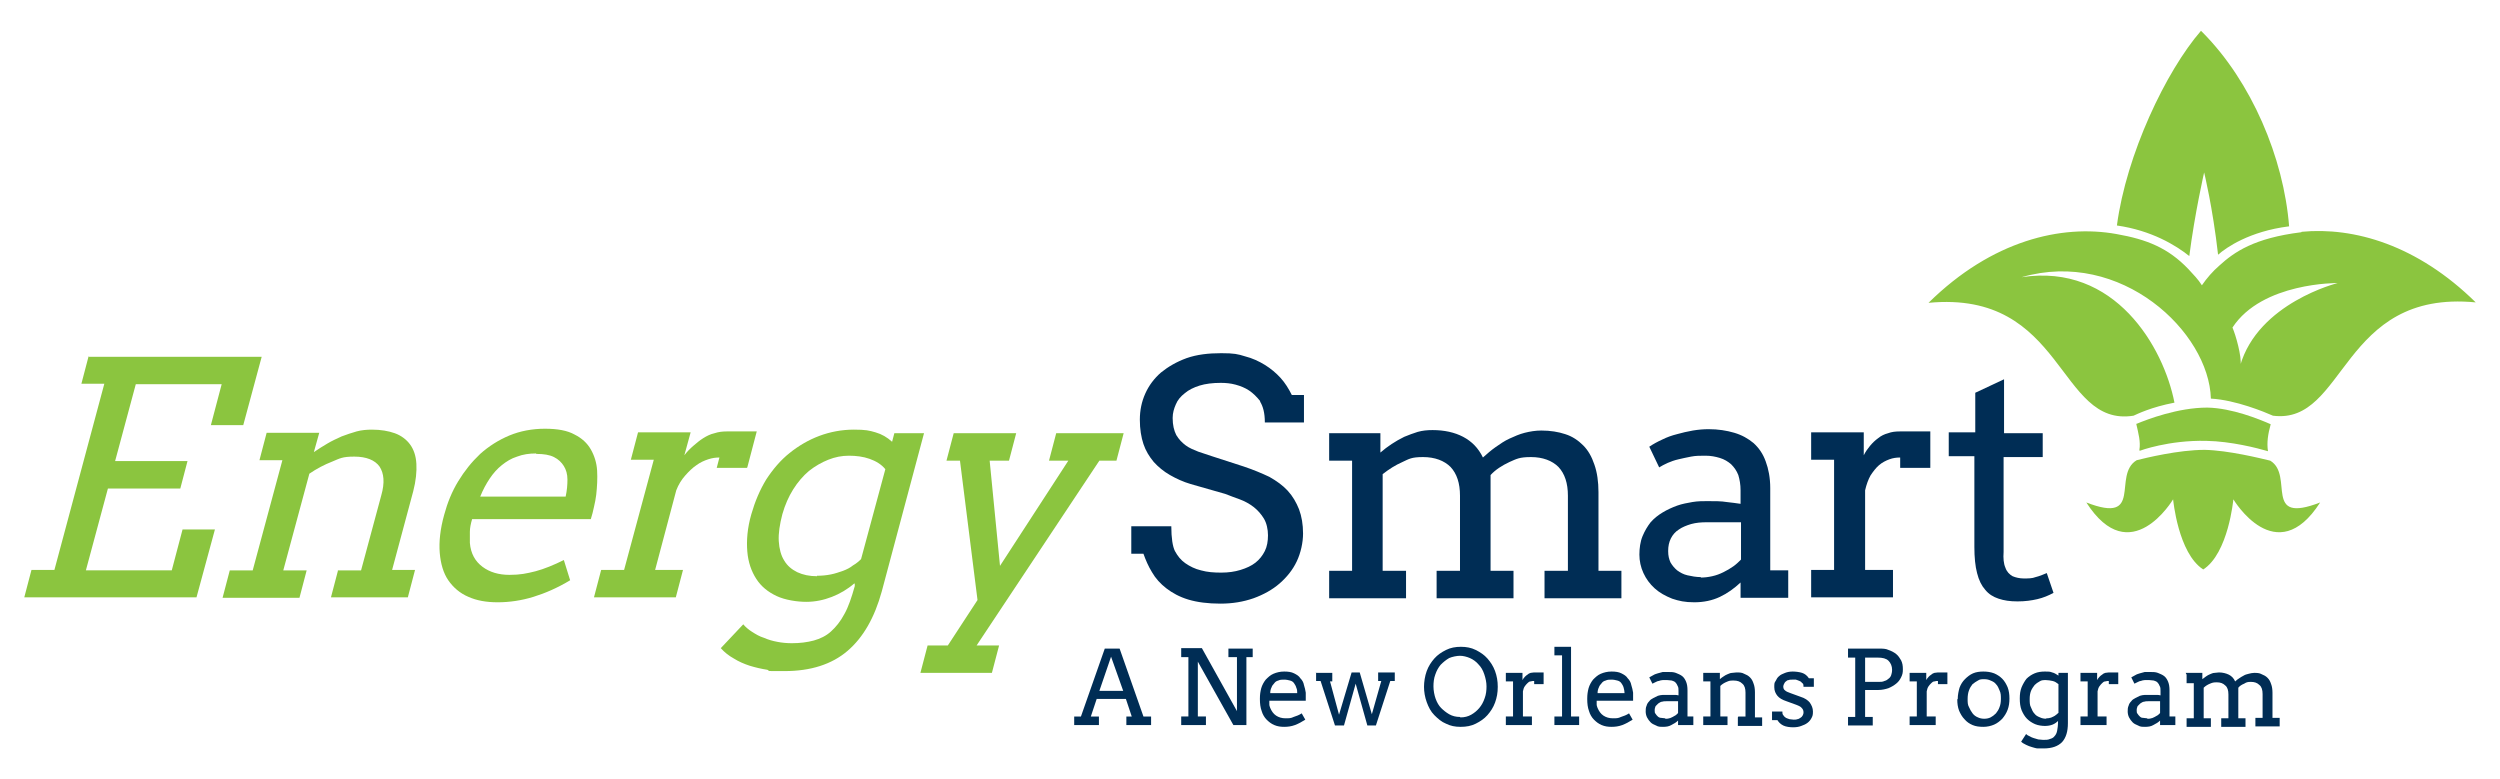 <svg xmlns="http://www.w3.org/2000/svg" id="Layer_1" data-name="Layer 1" width="7.7in" height="2.4in" viewBox="0 0 556 171"><defs><style>      .cls-1 {        fill: #8bc53f;      }      .cls-1, .cls-2 {        stroke-width: 0px;      }      .cls-2 {        fill: #002d55;      }    </style></defs><g><path class="cls-1" d="M19.8,78.2h38.4l-4.1,15.2h-7.2l2.4-9.1h-19.1l-4.6,17.1h16.1l-1.6,6.1h-16.1l-4.9,18.2h19.1l2.4-9.1h7.2l-4.1,15.1H5.4l1.6-6.1h5.1l11.1-41.4h-5.1l1.6-6.1Z"></path><path class="cls-1" d="M75.1,125.7h5.2l4.5-16.7c.8-2.8.6-4.9-.4-6.4-1-1.4-2.9-2.2-5.6-2.2s-3.2.4-4.9,1.1c-1.8.7-3.5,1.6-5.1,2.7l-5.8,21.5h5.2l-1.6,6.1h-17.1l1.6-6.1h5.1l6.6-24.5h-5.1l1.6-6.1h11.7l-1.2,4.3h0c1-.7,2-1.3,3-1.9,1-.6,2.1-1.1,3.2-1.6,1.1-.4,2.2-.8,3.3-1.1,1.1-.3,2.3-.4,3.4-.4,2,0,3.7.3,5.1.8,1.4.5,2.6,1.4,3.4,2.5.8,1.1,1.3,2.5,1.4,4.3.1,1.7-.1,3.8-.7,6.1l-4.7,17.5h5.1l-1.6,6.1h-17.1l1.6-6.1Z"></path><path class="cls-1" d="M105,114.3c-.3,1-.5,2-.5,2.8,0,.9,0,1.7,0,2.5.2,2.4,1.2,4.1,2.8,5.3,1.6,1.2,3.6,1.8,6,1.8s3.8-.3,5.8-.8c1.9-.5,4.1-1.4,6.3-2.5l1.4,4.5c-2.8,1.7-5.6,2.9-8.2,3.7-2.6.8-5.3,1.2-7.9,1.2s-4.7-.4-6.5-1.2c-1.9-.8-3.4-2.1-4.5-3.7-1.1-1.6-1.7-3.7-1.9-6.1-.2-2.4.1-5.3,1-8.5.7-2.6,1.7-5.1,3.1-7.4,1.4-2.3,3-4.3,4.9-6.1,1.9-1.7,4.1-3.1,6.5-4.1,2.4-1,5.1-1.5,7.9-1.5s5,.4,6.6,1.3c1.6.8,2.8,1.9,3.6,3.3.8,1.4,1.3,3,1.4,4.7.1,1.8,0,3.6-.2,5.4-.1.9-.3,1.8-.5,2.7-.2.9-.4,1.8-.7,2.7h-26.4ZM119.2,99.7c-1.5,0-2.9.2-4.2.7-1.3.4-2.4,1.1-3.4,1.9-1,.8-1.9,1.8-2.7,3-.8,1.2-1.5,2.5-2.1,4h19c.3-1.4.4-2.6.4-3.8,0-1.2-.3-2.2-.8-3-.5-.8-1.2-1.5-2.2-2-1-.5-2.3-.7-3.9-.7Z"></path><path class="cls-1" d="M166.1,102.9h-6.7l.6-2.3c-.8,0-1.6.1-2.5.4-.9.3-1.8.7-2.6,1.3-.9.6-1.7,1.4-2.5,2.3-.8.9-1.5,2-2,3.3l-4.7,17.7h6.2l-1.6,6.1h-18.2l1.6-6.1h5.1l6.6-24.5h-5.1l1.6-6.1h11.7l-1.4,5.1c.6-.8,1.3-1.5,2-2.1.7-.6,1.4-1.2,2.2-1.7.8-.5,1.6-.9,2.5-1.1.9-.3,1.8-.4,2.7-.4h3.5c1.1,0,2.2,0,3.2,0l-2.1,8Z"></path><path class="cls-1" d="M190,128.6c-1.5,1.3-3.2,2.3-5,3-1.8.7-3.7,1.1-5.7,1.1s-4.7-.4-6.6-1.3c-1.9-.9-3.4-2.1-4.5-3.8-1.1-1.7-1.8-3.7-2-6.1-.2-2.4,0-5.2.9-8.3.8-2.8,1.9-5.4,3.3-7.7,1.5-2.3,3.2-4.3,5.2-5.9,2-1.6,4.2-2.9,6.6-3.8,2.4-.9,5-1.4,7.7-1.4s3.4.2,4.8.6c1.4.4,2.6,1.1,3.7,2.1l.5-1.9h6.6l-9.4,35.2c-1.6,5.8-4.1,10.2-7.6,13.2-3.5,3-8.2,4.5-14,4.5s-2.6,0-3.9-.3c-1.3-.2-2.6-.5-3.9-.9-1.2-.4-2.4-.9-3.5-1.6-1.1-.6-2.1-1.4-2.9-2.3l5-5.3c.5.6,1.2,1.2,2,1.7.8.5,1.6,1,2.6,1.3.9.4,1.9.7,3,.9,1,.2,2.1.3,3.2.3,1.8,0,3.4-.2,4.9-.6,1.4-.4,2.7-1,3.8-2,1.1-1,2.1-2.2,3-3.9.9-1.6,1.6-3.7,2.3-6.2v-.5ZM181.7,126.9c1.1,0,2.1-.1,3.1-.3,1-.2,1.8-.5,2.7-.8.8-.3,1.6-.7,2.2-1.2.7-.4,1.3-.9,1.8-1.4l5.4-20c-.9-1.1-2.1-1.8-3.5-2.3-1.4-.5-3-.7-4.6-.7s-3.1.3-4.6.9c-1.5.6-2.9,1.4-4.3,2.5-1.3,1.1-2.5,2.5-3.5,4.1-1,1.6-1.8,3.4-2.4,5.5-.6,2.3-.9,4.3-.8,6,.1,1.7.5,3.2,1.2,4.3.7,1.2,1.7,2,2.9,2.6,1.3.6,2.7.9,4.4.9Z"></path><path class="cls-1" d="M212.1,95.2h13.9l-1.6,6.1h-4.3l2.3,23.4,15.2-23.4h-4.3l1.6-6.1h15l-1.6,6.1h-3.8l-27.3,41.1h5l-1.6,6.1h-15.9l1.6-6.1h4.5l6.6-10.1-3.9-31h-3l1.6-6.1Z"></path></g><g><path class="cls-2" d="M280.3,88.1c-.8-1-1.6-1.8-2.5-2.4-.9-.6-1.9-1-3-1.3-1.1-.3-2.2-.4-3.3-.4-1.8,0-3.4.2-4.7.6-1.3.4-2.5,1-3.3,1.7-.9.7-1.6,1.5-2,2.5-.4.9-.7,1.9-.7,3,0,1.6.3,2.8.8,3.8.6,1,1.3,1.7,2.1,2.3.8.6,1.8,1,2.8,1.4,1,.3,2,.7,3,1l7.1,2.3c2.1.7,4,1.5,5.7,2.3,1.6.9,3,1.9,4.1,3.1,1.1,1.2,1.9,2.6,2.5,4.1.6,1.6.9,3.4.9,5.4s-.5,4.3-1.4,6.2c-.9,1.9-2.2,3.5-3.8,4.9-1.6,1.4-3.6,2.5-5.8,3.3-2.3.8-4.7,1.2-7.4,1.2s-5.1-.3-7.1-.9c-2-.6-3.6-1.5-4.9-2.5-1.3-1-2.4-2.2-3.2-3.6-.8-1.3-1.4-2.7-1.9-4.1h-2.7v-6.1h8.9c0,2.6.3,4.5.8,5.5.6,1.1,1.3,2,2.3,2.7,1,.7,2.2,1.3,3.5,1.6,1.4.4,2.9.5,4.5.5s3-.2,4.3-.6c1.3-.4,2.4-.9,3.3-1.6.9-.7,1.6-1.6,2.1-2.6.5-1,.7-2.2.7-3.5s-.3-2.7-.9-3.7c-.6-1-1.4-1.9-2.3-2.6-.9-.7-2-1.3-3.1-1.7-1.1-.4-2.2-.8-3.2-1.2l-7.7-2.2c-1.7-.5-3.2-1.2-4.6-2-1.4-.8-2.6-1.8-3.6-2.9-1-1.2-1.8-2.5-2.3-4-.5-1.5-.8-3.3-.8-5.4s.4-4,1.2-5.8c.8-1.8,2-3.4,3.5-4.7,1.6-1.3,3.5-2.4,5.7-3.2,2.3-.8,4.8-1.1,7.7-1.1s3.7.2,5.3.7c1.6.4,3.1,1.1,4.4,1.9,1.3.8,2.5,1.8,3.5,2.9,1,1.1,1.8,2.4,2.5,3.8h2.7v6.1h-8.7c0-2.1-.4-3.6-1.1-4.7Z"></path><path class="cls-2" d="M295.3,95.2h11.7v4.3h0c.8-.7,1.6-1.3,2.5-1.9.9-.6,1.8-1.1,2.8-1.6,1-.4,2-.8,3-1.1,1.1-.3,2.1-.4,3.3-.4,2.6,0,4.9.5,6.8,1.5,1.9,1,3.4,2.5,4.4,4.6.9-.8,1.8-1.6,2.8-2.3,1-.7,2-1.4,3.1-1.9,1.1-.5,2.2-1,3.4-1.3,1.2-.3,2.4-.5,3.7-.5,2,0,3.8.3,5.3.8,1.6.5,2.9,1.4,4,2.5,1.1,1.1,1.9,2.5,2.5,4.3.6,1.7.9,3.8.9,6.1v17.5h5.1v6.1h-17.1v-6.1h5.2v-16.7c0-2.8-.7-4.9-2.1-6.4-1.4-1.4-3.5-2.2-6.1-2.2s-3.2.4-4.8,1.1c-1.7.8-3.1,1.7-4.2,2.9v21.3h5.1v6.1h-17.1v-6.1h5.2v-16.7c0-2.8-.7-4.9-2.1-6.4-1.4-1.4-3.5-2.2-6.1-2.2s-3.1.4-4.6,1.1c-1.6.7-3,1.6-4.4,2.7v21.5h5.2v6.1h-17.1v-6.1h5.1v-24.5h-5.1v-6.1Z"></path><path class="cls-2" d="M387.1,128.4c-1.4,1.3-2.9,2.4-4.6,3.2-1.7.8-3.6,1.2-5.7,1.2s-3.4-.3-4.9-.8c-1.5-.6-2.8-1.3-3.9-2.3-1.1-1-1.9-2.1-2.5-3.4-.6-1.3-.9-2.7-.9-4.1s.2-2.9.7-4.1c.5-1.2,1.1-2.2,1.8-3.1.8-.9,1.7-1.6,2.7-2.2,1-.6,2.1-1.1,3.2-1.5,1.1-.4,2.3-.6,3.4-.8,1.2-.2,2.3-.2,3.3-.2,1.7,0,3.1,0,4.3.2,1.2.1,2.2.3,3.1.4v-3c0-1.3-.2-2.4-.5-3.4-.4-1-.9-1.7-1.6-2.4-.7-.6-1.5-1.1-2.5-1.4-1-.3-2-.5-3.2-.5s-2.2,0-3.2.2c-1,.2-2,.4-2.8.6-.9.2-1.7.5-2.4.8-.7.3-1.4.7-1.9,1l-2.2-4.6c.9-.6,1.8-1.1,2.9-1.6,1-.5,2.1-.9,3.3-1.2,1.1-.3,2.3-.6,3.5-.8,1.2-.2,2.4-.3,3.5-.3,2.1,0,4,.3,5.7.8,1.7.5,3.1,1.3,4.3,2.3,1.2,1.1,2.1,2.4,2.7,4.1.6,1.6,1,3.6,1,5.9v18.3s4,0,4,0v6.1h-10.6v-3.4ZM378.2,127.3c.9,0,1.7-.1,2.6-.3.9-.2,1.7-.5,2.5-.9.8-.4,1.5-.8,2.2-1.3.7-.5,1.2-1,1.7-1.5v-8.3s-7.6,0-7.6,0c-1.3,0-2.4.1-3.5.4-1,.3-2,.7-2.7,1.2-.8.5-1.4,1.2-1.8,2-.4.8-.6,1.7-.6,2.8s.2,1.8.5,2.5c.4.7.9,1.3,1.5,1.8.7.5,1.4.9,2.3,1.1.9.2,1.9.4,3,.4Z"></path><path class="cls-2" d="M429.3,102.9h-6.7v-2.3c-.8,0-1.6.1-2.4.4-.8.3-1.6.7-2.3,1.3-.7.6-1.3,1.4-1.9,2.3-.5.9-.9,2-1.2,3.3v17.7h6.2v6.1h-18.2v-6.1h5.1v-24.5s-5.1,0-5.1,0v-6.1h11.7v5.1c.4-.8.9-1.5,1.4-2.1.5-.6,1.1-1.2,1.8-1.7.6-.5,1.4-.9,2.2-1.1.8-.3,1.6-.4,2.6-.4h3.5c1.1,0,2.2,0,3.3,0v8Z"></path><path class="cls-2" d="M445.7,95.2h8.6v5.3h-8.7v21.1c-.1,1.4,0,2.6.4,3.5.3.9.9,1.5,1.6,1.9.7.3,1.6.5,2.5.5s1.9,0,2.6-.3c.8-.2,1.6-.5,2.5-.9l1.5,4.4c-1.1.6-2.3,1.1-3.6,1.4-1.3.3-2.7.5-4.4.5s-3-.2-4.2-.6c-1.2-.4-2.2-1-3-2-.8-.9-1.4-2.1-1.8-3.7-.4-1.5-.6-3.5-.6-5.8v-20.2c.1,0-5.7,0-5.7,0v-5.3h5.9v-8.8l6.4-3v11.8Z"></path></g><g><path class="cls-1" d="M475.1,93.1c.5,2.2,1,4,.7,5.8,0,0,0,.2.1.2,0,0,6.4-2.4,14.8-2.2,5.5.1,11.3,1.6,13.7,2.3-.3-1.9,0-3.8.6-6-2.5-1.1-8.6-3.6-14.1-3.7-6.5,0-13.3,2.6-15.7,3.6Z"></path><path class="cls-1" d="M490.3,98.9c-5.8,0-13.1,1.8-15.1,2.3h0c-5.5,3.3,1.7,14.4-11.2,9.4,9.8,15.3,19.3-.7,19.3-.7,0,0,1.1,12,6.7,15.6h0s0,0,0,0c0,0,0,0,0,0h0c5.6-3.6,6.7-15.6,6.7-15.6,0,0,9.5,16,19.3.7-12.9,5-5.7-6-11.1-9.3-2.1-.5-9.3-2.3-14.6-2.4h0Z"></path><path class="cls-1" d="M509.1,49.2c-1.2-15.3-8.4-32.2-19.2-43.1-.1-.1-.3-.3-.4-.4-7.8,9-16.6,27.5-18.7,43.3,7.7,1.1,13.1,4.4,16.1,6.8,1.2-9.4,3.3-18.6,3.3-18.6,0,0,1.9,7.7,3.1,18.3,1.8-1.6,7-5.2,15.7-6.3Z"></path><path class="cls-1" d="M511.8,50.5c-10.5,1.3-14.9,4.4-18.2,7.4,0,0,0,0,0,0-1.5,1.3-2.8,2.8-3.9,4.4-.8-1.3-1.9-2.4-3-3.6,0,0,0,0,0,0-4.5-4.7-9.2-6.6-16-7.8h0c-12.2-2.2-27.7,1.4-41.8,15.3,30.4-2.9,28.7,27.8,45.6,25.1.9-.4,3.9-1.9,9.1-2.9-2.4-12.3-13.2-31.1-34-27.9,22.1-6.4,41.7,12.2,42.1,27,0,0,0,0,0,0,5.5.3,12,3,13.8,3.8,0,0,0,0,0,0,16.3,2.1,15-28.1,45.1-25.2-13-12.8-27.1-16.8-38.7-15.7ZM498.3,80.2c.3-2.1-1.1-6.9-1.8-8.5,6.6-10.1,23.4-9.9,23.4-9.9,0,0-17.7,4.4-21.7,18.4Z"></path></g><g><path class="cls-2" d="M250.3,158.2h1.4l-1.3-3.9h-6.5l-1.3,3.9h1.8v1.9h-5.5v-1.9h1.5l5.3-15.1h3.3l5.3,15.1h1.7v1.9h-5.5v-1.9ZM244.5,152.5h5.3l-2.7-7.6-2.6,7.6Z"></path><path class="cls-2" d="M273.1,143.1h5.5v1.9h-1.4v15.1h-2.9l-7.9-14.1v12.2h1.8v1.9h-5.5v-1.9h1.6v-13.2h-1.6v-2h4.6l7.8,14v-.5c0,0,0-11.5,0-11.5h-1.9v-1.9Z"></path><path class="cls-2" d="M282.3,154.6c0,.3,0,.6,0,.9,0,.3.1.5.2.8.3.7.7,1.3,1.3,1.7.6.4,1.3.6,2.1.6s1.2,0,1.8-.3c.6-.2,1.2-.4,1.8-.8l.8,1.4c-.8.5-1.5.9-2.3,1.2-.8.3-1.6.4-2.4.4s-1.5-.1-2.2-.4c-.7-.3-1.2-.7-1.7-1.2-.5-.5-.9-1.2-1.1-1.9-.3-.8-.4-1.7-.4-2.7s.1-1.6.3-2.4c.2-.7.6-1.4,1-1.9.5-.5,1-1,1.7-1.3.7-.3,1.5-.5,2.4-.5s1.6.1,2.2.4c.6.3,1.1.6,1.4,1.1.4.4.7.9.8,1.5.2.6.3,1.1.4,1.7,0,.3,0,.6,0,.9,0,.3,0,.6,0,.9h-8.4ZM285.6,150c-.5,0-.9,0-1.3.2-.4.1-.7.3-.9.6-.3.3-.5.6-.6.9-.2.4-.3.8-.3,1.3h6c0-.4,0-.8-.2-1.2-.1-.4-.3-.7-.5-1-.2-.3-.5-.5-.9-.6-.4-.1-.8-.2-1.3-.2Z"></path><path class="cls-2" d="M292.6,148.5h3.7v1.9h-.5l2,7.4,2.8-9.4h1.8l2.7,9.3,2.1-7.4h-.7v-1.9h3.7v1.9h-1l-3.2,9.9h-1.9l-2.6-9.3-2.6,9.3h-2l-3.2-9.9h-1v-1.9Z"></path><path class="cls-2" d="M324.8,160.5c-1.2,0-2.2-.2-3.2-.7-1-.4-1.8-1.1-2.6-1.9-.8-.8-1.3-1.8-1.7-2.9-.4-1.1-.6-2.3-.6-3.4s.2-2.4.6-3.5c.4-1.1,1-2,1.7-2.8.7-.8,1.6-1.4,2.6-1.9,1-.5,2.1-.7,3.3-.7s2.3.2,3.3.7c1,.5,1.9,1.1,2.6,1.9.7.8,1.3,1.7,1.7,2.8.4,1.1.6,2.2.6,3.5s-.2,2.4-.6,3.5c-.4,1.1-1,2-1.7,2.8-.7.8-1.6,1.4-2.6,1.9-1,.5-2.1.7-3.3.7ZM324.8,158.4c.9,0,1.7-.2,2.4-.6.7-.4,1.3-.9,1.8-1.5.5-.6.9-1.3,1.2-2.2.3-.8.4-1.7.4-2.6s-.2-1.8-.5-2.7c-.3-.9-.7-1.6-1.3-2.2-.5-.6-1.2-1.1-1.9-1.4-.7-.3-1.5-.5-2.2-.5s-1.7.2-2.4.5c-.7.4-1.3.9-1.9,1.5-.5.6-.9,1.3-1.2,2.2-.3.8-.4,1.7-.4,2.6s.2,2,.5,2.8c.3.8.7,1.5,1.2,2,.5.5,1.1,1,1.8,1.4.7.4,1.5.6,2.4.6Z"></path><path class="cls-2" d="M343.3,151h-2.1v-.7c-.2,0-.5,0-.8.1-.3,0-.5.2-.7.4-.2.2-.4.4-.6.7-.2.3-.3.6-.4,1.1v5.6h2v1.9h-5.8v-1.9h1.6v-7.8s-1.6,0-1.6,0v-1.9h3.7v1.6c.1-.2.3-.5.5-.7.2-.2.4-.4.6-.5.2-.2.4-.3.7-.4.2,0,.5-.1.8-.1h1.1c.3,0,.7,0,1,0v2.5Z"></path><path class="cls-2" d="M345.6,142.7h3.8v15.5h1.8v1.9h-5.5v-1.9h1.7v-13.6h-1.7v-1.9Z"></path><path class="cls-2" d="M355.1,154.6c0,.3,0,.6,0,.9,0,.3.1.5.2.8.3.7.7,1.3,1.3,1.7.6.4,1.3.6,2.1.6s1.2,0,1.8-.3c.6-.2,1.2-.4,1.8-.8l.8,1.4c-.8.5-1.5.9-2.3,1.2-.8.3-1.6.4-2.4.4s-1.5-.1-2.2-.4c-.7-.3-1.2-.7-1.7-1.2-.5-.5-.9-1.2-1.1-1.9-.3-.8-.4-1.7-.4-2.7s.1-1.6.3-2.4c.2-.7.6-1.4,1-1.9.5-.5,1-1,1.7-1.3.7-.3,1.5-.5,2.4-.5s1.6.1,2.2.4c.6.3,1.1.6,1.4,1.1.4.4.7.9.8,1.5.2.6.3,1.1.4,1.7,0,.3,0,.6,0,.9,0,.3,0,.6,0,.9h-8.4ZM358.4,150c-.5,0-.9,0-1.3.2-.4.1-.7.3-.9.6-.3.3-.5.6-.6.9-.2.4-.3.8-.3,1.3h6c0-.4-.1-.8-.2-1.2-.1-.4-.3-.7-.5-1-.2-.3-.5-.5-.9-.6-.4-.1-.8-.2-1.3-.2Z"></path><path class="cls-2" d="M373.2,159.1c-.4.4-.9.7-1.5,1-.5.3-1.1.4-1.8.4s-1.1,0-1.6-.3c-.5-.2-.9-.4-1.2-.7-.3-.3-.6-.7-.8-1.1-.2-.4-.3-.9-.3-1.3s0-.9.2-1.3c.1-.4.3-.7.6-1,.2-.3.5-.5.9-.7.3-.2.7-.3,1-.5.4-.1.7-.2,1.1-.2.4,0,.7,0,1.1,0,.5,0,1,0,1.4,0,.4,0,.7,0,1,.1v-1c0-.4,0-.8-.2-1.1-.1-.3-.3-.6-.5-.8-.2-.2-.5-.3-.8-.4-.3,0-.6-.1-1-.1s-.7,0-1,0c-.3,0-.6.1-.9.2-.3,0-.5.2-.8.3-.2.1-.4.2-.6.3l-.7-1.4c.3-.2.6-.3.9-.5.3-.2.7-.3,1-.4.4-.1.7-.2,1.1-.3.4,0,.7,0,1.1,0,.7,0,1.3,0,1.8.2.5.2,1,.4,1.4.7.4.3.7.8.9,1.3.2.5.3,1.1.3,1.9v5.8s1.3,0,1.3,0v1.9h-3.4v-1.1ZM370.4,158.7c.3,0,.6,0,.8-.1.3,0,.5-.2.8-.3.2-.1.5-.3.7-.4.2-.2.4-.3.5-.5v-2.6s-2.4,0-2.4,0c-.4,0-.8,0-1.1.1-.3,0-.6.2-.9.4-.2.2-.4.4-.6.6-.1.3-.2.5-.2.9s0,.6.2.8c.1.2.3.4.5.6.2.2.5.3.7.3.3,0,.6.1.9.1Z"></path><path class="cls-2" d="M386.6,158.2h1.6v-5.3c0-.9-.2-1.6-.7-2-.5-.5-1.1-.7-2-.7s-1,.1-1.5.3c-.5.2-1,.5-1.4.9v6.8h1.6v1.9h-5.4v-1.9h1.6v-7.8h-1.6v-1.9h3.7v1.4h0c.2-.2.5-.4.8-.6.3-.2.6-.4.9-.5.3-.1.6-.3,1-.3.3,0,.7-.1,1-.1.6,0,1.2,0,1.7.3.5.2.9.4,1.3.8.4.4.6.8.8,1.4.2.5.3,1.2.3,1.9v5.6h1.6v1.9h-5.4v-1.9Z"></path><path class="cls-2" d="M400.8,150.8c-.1-.2-.3-.4-.6-.5-.2-.1-.5-.2-.8-.3-.3,0-.6,0-.8,0s-.6,0-.8.1c-.3,0-.5.2-.6.3-.2.1-.3.3-.4.5-.1.2-.2.4-.2.6,0,.4.1.7.4.9.2.2.6.4,1.2.6l2.2.8c1,.3,1.7.8,2.1,1.3.4.6.7,1.2.7,2s-.1,1-.3,1.4c-.2.4-.5.8-.9,1.1-.4.3-.8.5-1.4.7-.5.2-1.1.3-1.8.3s-1.6-.1-2.2-.4c-.6-.3-1-.7-1.3-1.2h-1.2v-1.9h2.3c0,.3,0,.6.2.8.1.2.3.4.6.6.2.1.5.2.8.3.3,0,.6.1.9.1s.6,0,.8-.1c.3,0,.5-.2.7-.3.2-.1.4-.3.5-.5.1-.2.2-.4.2-.7,0-.4-.1-.7-.4-1-.2-.3-.7-.5-1.2-.7l-2.2-.8c-.9-.3-1.6-.7-2-1.2-.4-.5-.7-1.1-.7-1.9s0-1,.3-1.4c.2-.4.4-.8.8-1.1.3-.3.8-.5,1.3-.7.5-.2,1.1-.3,1.7-.3s1.5.1,2.1.3c.6.2,1.1.6,1.5,1.2h1.1v1.9h-2.3c0-.3,0-.6-.2-.8Z"></path><path class="cls-2" d="M411,143.1h6.9c.8,0,1.5,0,2.1.3.6.2,1.2.5,1.7.9.5.4.8.9,1.1,1.4.3.6.4,1.2.4,2s-.1,1.2-.4,1.8c-.3.6-.6,1-1.1,1.4-.5.4-1,.7-1.7,1-.6.2-1.4.4-2.2.4h-3v6h1.7v1.9h-5.5v-1.9h1.6v-13.2h-1.6v-1.9ZM414.8,145.1v5.4h3.1c.4,0,.8,0,1.2-.2.4-.1.7-.3.9-.5.3-.2.5-.5.6-.8.1-.3.2-.7.2-1.2,0-.8-.3-1.5-.8-2-.5-.5-1.3-.7-2.4-.7h-2.8Z"></path><path class="cls-2" d="M433.1,151h-2.1v-.7c-.2,0-.5,0-.8.1-.3,0-.5.2-.7.4-.2.2-.4.4-.6.7-.2.3-.3.6-.4,1.1v5.6h2v1.9h-5.8v-1.9h1.6v-7.8s-1.6,0-1.6,0v-1.9h3.7v1.6c.1-.2.3-.5.5-.7.2-.2.4-.4.6-.5.2-.2.4-.3.7-.4.3,0,.5-.1.8-.1h1.1c.3,0,.7,0,1,0v2.5Z"></path><path class="cls-2" d="M435.4,154.3c0-.9.2-1.8.4-2.5.3-.8.7-1.4,1.2-1.9.5-.5,1.1-1,1.8-1.3.7-.3,1.5-.4,2.3-.4s1.6.1,2.4.4c.7.3,1.3.7,1.8,1.2.5.5.9,1.2,1.2,1.9.3.8.4,1.6.4,2.5s-.1,1.7-.4,2.5c-.3.8-.7,1.4-1.2,2-.5.5-1.1,1-1.8,1.3-.7.3-1.5.5-2.4.5s-1.7-.1-2.4-.4c-.7-.3-1.3-.7-1.8-1.3-.5-.5-.9-1.2-1.2-1.9-.3-.8-.4-1.6-.4-2.5ZM437.6,154.3c0,.7,0,1.3.3,1.8.2.5.5,1,.8,1.4.3.4.7.7,1.2.9.4.2.9.3,1.4.3s1-.1,1.4-.3c.4-.2.8-.5,1.2-.9.3-.4.6-.8.8-1.4.2-.5.3-1.1.3-1.8s0-1.3-.3-1.9c-.2-.5-.4-1-.8-1.4-.3-.4-.7-.6-1.2-.8-.4-.2-.9-.3-1.4-.3s-1,0-1.4.3c-.4.2-.8.5-1.2.8-.3.4-.6.8-.8,1.4-.2.5-.3,1.2-.3,1.9Z"></path><path class="cls-2" d="M457.8,159.1c-.4.4-.8.7-1.3.9-.5.2-1.1.3-1.7.3s-1.5-.1-2.2-.4c-.7-.3-1.3-.7-1.8-1.2-.5-.5-.9-1.2-1.2-1.9-.3-.8-.4-1.6-.4-2.6s.1-1.7.4-2.5c.3-.7.7-1.4,1.1-1.9.5-.5,1.1-.9,1.8-1.2.7-.3,1.5-.4,2.3-.4s1.1,0,1.6.2c.5.1.9.4,1.4.7v-.6h2.1v11.2c0,1.8-.4,3.2-1.3,4.2-.9.9-2.2,1.4-4.1,1.4s-.8,0-1.3,0c-.4,0-.9-.2-1.3-.3-.4-.1-.9-.3-1.3-.5-.4-.2-.8-.4-1.1-.7l1.1-1.7c.2.2.5.4.8.5.3.2.6.3.9.4.3.1.7.2,1,.3.4,0,.7.1,1.1.1.6,0,1.1,0,1.5-.2.4-.1.8-.3,1-.6.3-.3.5-.7.6-1.2.1-.5.2-1.2.2-2v-.2ZM455,158.6c.3,0,.7,0,.9-.1.3,0,.5-.2.8-.3.2-.1.4-.2.6-.4.2-.1.3-.3.5-.4v-6.4c-.4-.3-.8-.6-1.3-.7-.5-.1-1-.2-1.5-.2s-1,0-1.4.3c-.4.2-.8.5-1.1.8-.3.4-.6.8-.8,1.3-.2.5-.3,1.1-.3,1.8s0,1.4.3,1.9c.2.5.4,1,.8,1.4.3.4.7.6,1.2.8.4.2.9.3,1.5.3Z"></path><path class="cls-2" d="M471.1,151h-2.1v-.7c-.2,0-.5,0-.8.1-.3,0-.5.2-.7.4-.2.2-.4.4-.6.7-.2.3-.3.6-.4,1.1v5.6h2v1.9h-5.8v-1.9h1.6v-7.8s-1.6,0-1.6,0v-1.9h3.7v1.6c.1-.2.3-.5.5-.7.2-.2.4-.4.6-.5.2-.2.4-.3.7-.4.3,0,.5-.1.8-.1h1.1c.3,0,.7,0,1,0v2.5Z"></path><path class="cls-2" d="M480.4,159.1c-.4.4-.9.7-1.5,1-.5.3-1.1.4-1.8.4s-1.1,0-1.6-.3c-.5-.2-.9-.4-1.2-.7-.3-.3-.6-.7-.8-1.1-.2-.4-.3-.9-.3-1.3s0-.9.2-1.3c.1-.4.3-.7.6-1,.2-.3.5-.5.9-.7.3-.2.7-.3,1-.5.4-.1.7-.2,1.1-.2.4,0,.7,0,1.1,0,.5,0,1,0,1.4,0,.4,0,.7,0,1,.1v-1c0-.4,0-.8-.2-1.1-.1-.3-.3-.6-.5-.8-.2-.2-.5-.3-.8-.4-.3,0-.6-.1-1-.1s-.7,0-1,0c-.3,0-.6.1-.9.2-.3,0-.5.2-.8.3-.2.1-.4.2-.6.3l-.7-1.4c.3-.2.6-.3.9-.5.3-.2.7-.3,1-.4.4-.1.7-.2,1.1-.3.4,0,.7,0,1.1,0,.7,0,1.3,0,1.8.2.5.2,1,.4,1.4.7.4.3.7.8.9,1.3.2.5.3,1.1.3,1.9v5.8s1.3,0,1.3,0v1.9h-3.4v-1.1ZM477.6,158.7c.3,0,.6,0,.8-.1.3,0,.5-.2.8-.3.2-.1.5-.3.7-.4.2-.2.4-.3.5-.5v-2.6s-2.4,0-2.4,0c-.4,0-.8,0-1.1.1-.3,0-.6.2-.9.4-.2.2-.4.4-.6.6-.1.3-.2.5-.2.9s0,.6.2.8c.1.2.3.4.5.6.2.2.4.3.7.3.3,0,.6.1.9.1Z"></path><path class="cls-2" d="M486.1,148.5h3.7v1.4h0c.3-.2.5-.4.8-.6.3-.2.6-.4.9-.5.3-.1.6-.3,1-.3.3,0,.7-.1,1-.1.8,0,1.6.2,2.2.5.6.3,1.1.8,1.4,1.5.3-.3.6-.5.9-.7.3-.2.6-.4,1-.6.3-.2.7-.3,1.1-.4.4-.1.8-.2,1.2-.2.6,0,1.2,0,1.7.3.5.2.9.4,1.3.8.4.4.6.8.8,1.4.2.5.3,1.2.3,1.9v5.6h1.6v1.9h-5.4v-1.9h1.6v-5.3c0-.9-.2-1.6-.7-2-.5-.5-1.1-.7-1.9-.7s-1,.1-1.5.4c-.5.2-1,.5-1.3.9v6.8h1.6v1.9h-5.4v-1.9h1.6v-5.3c0-.9-.2-1.6-.7-2-.5-.5-1.1-.7-1.9-.7s-1,.1-1.5.3c-.5.2-1,.5-1.4.9v6.8h1.6v1.9h-5.4v-1.9h1.6v-7.8h-1.6v-1.9Z"></path></g></svg>